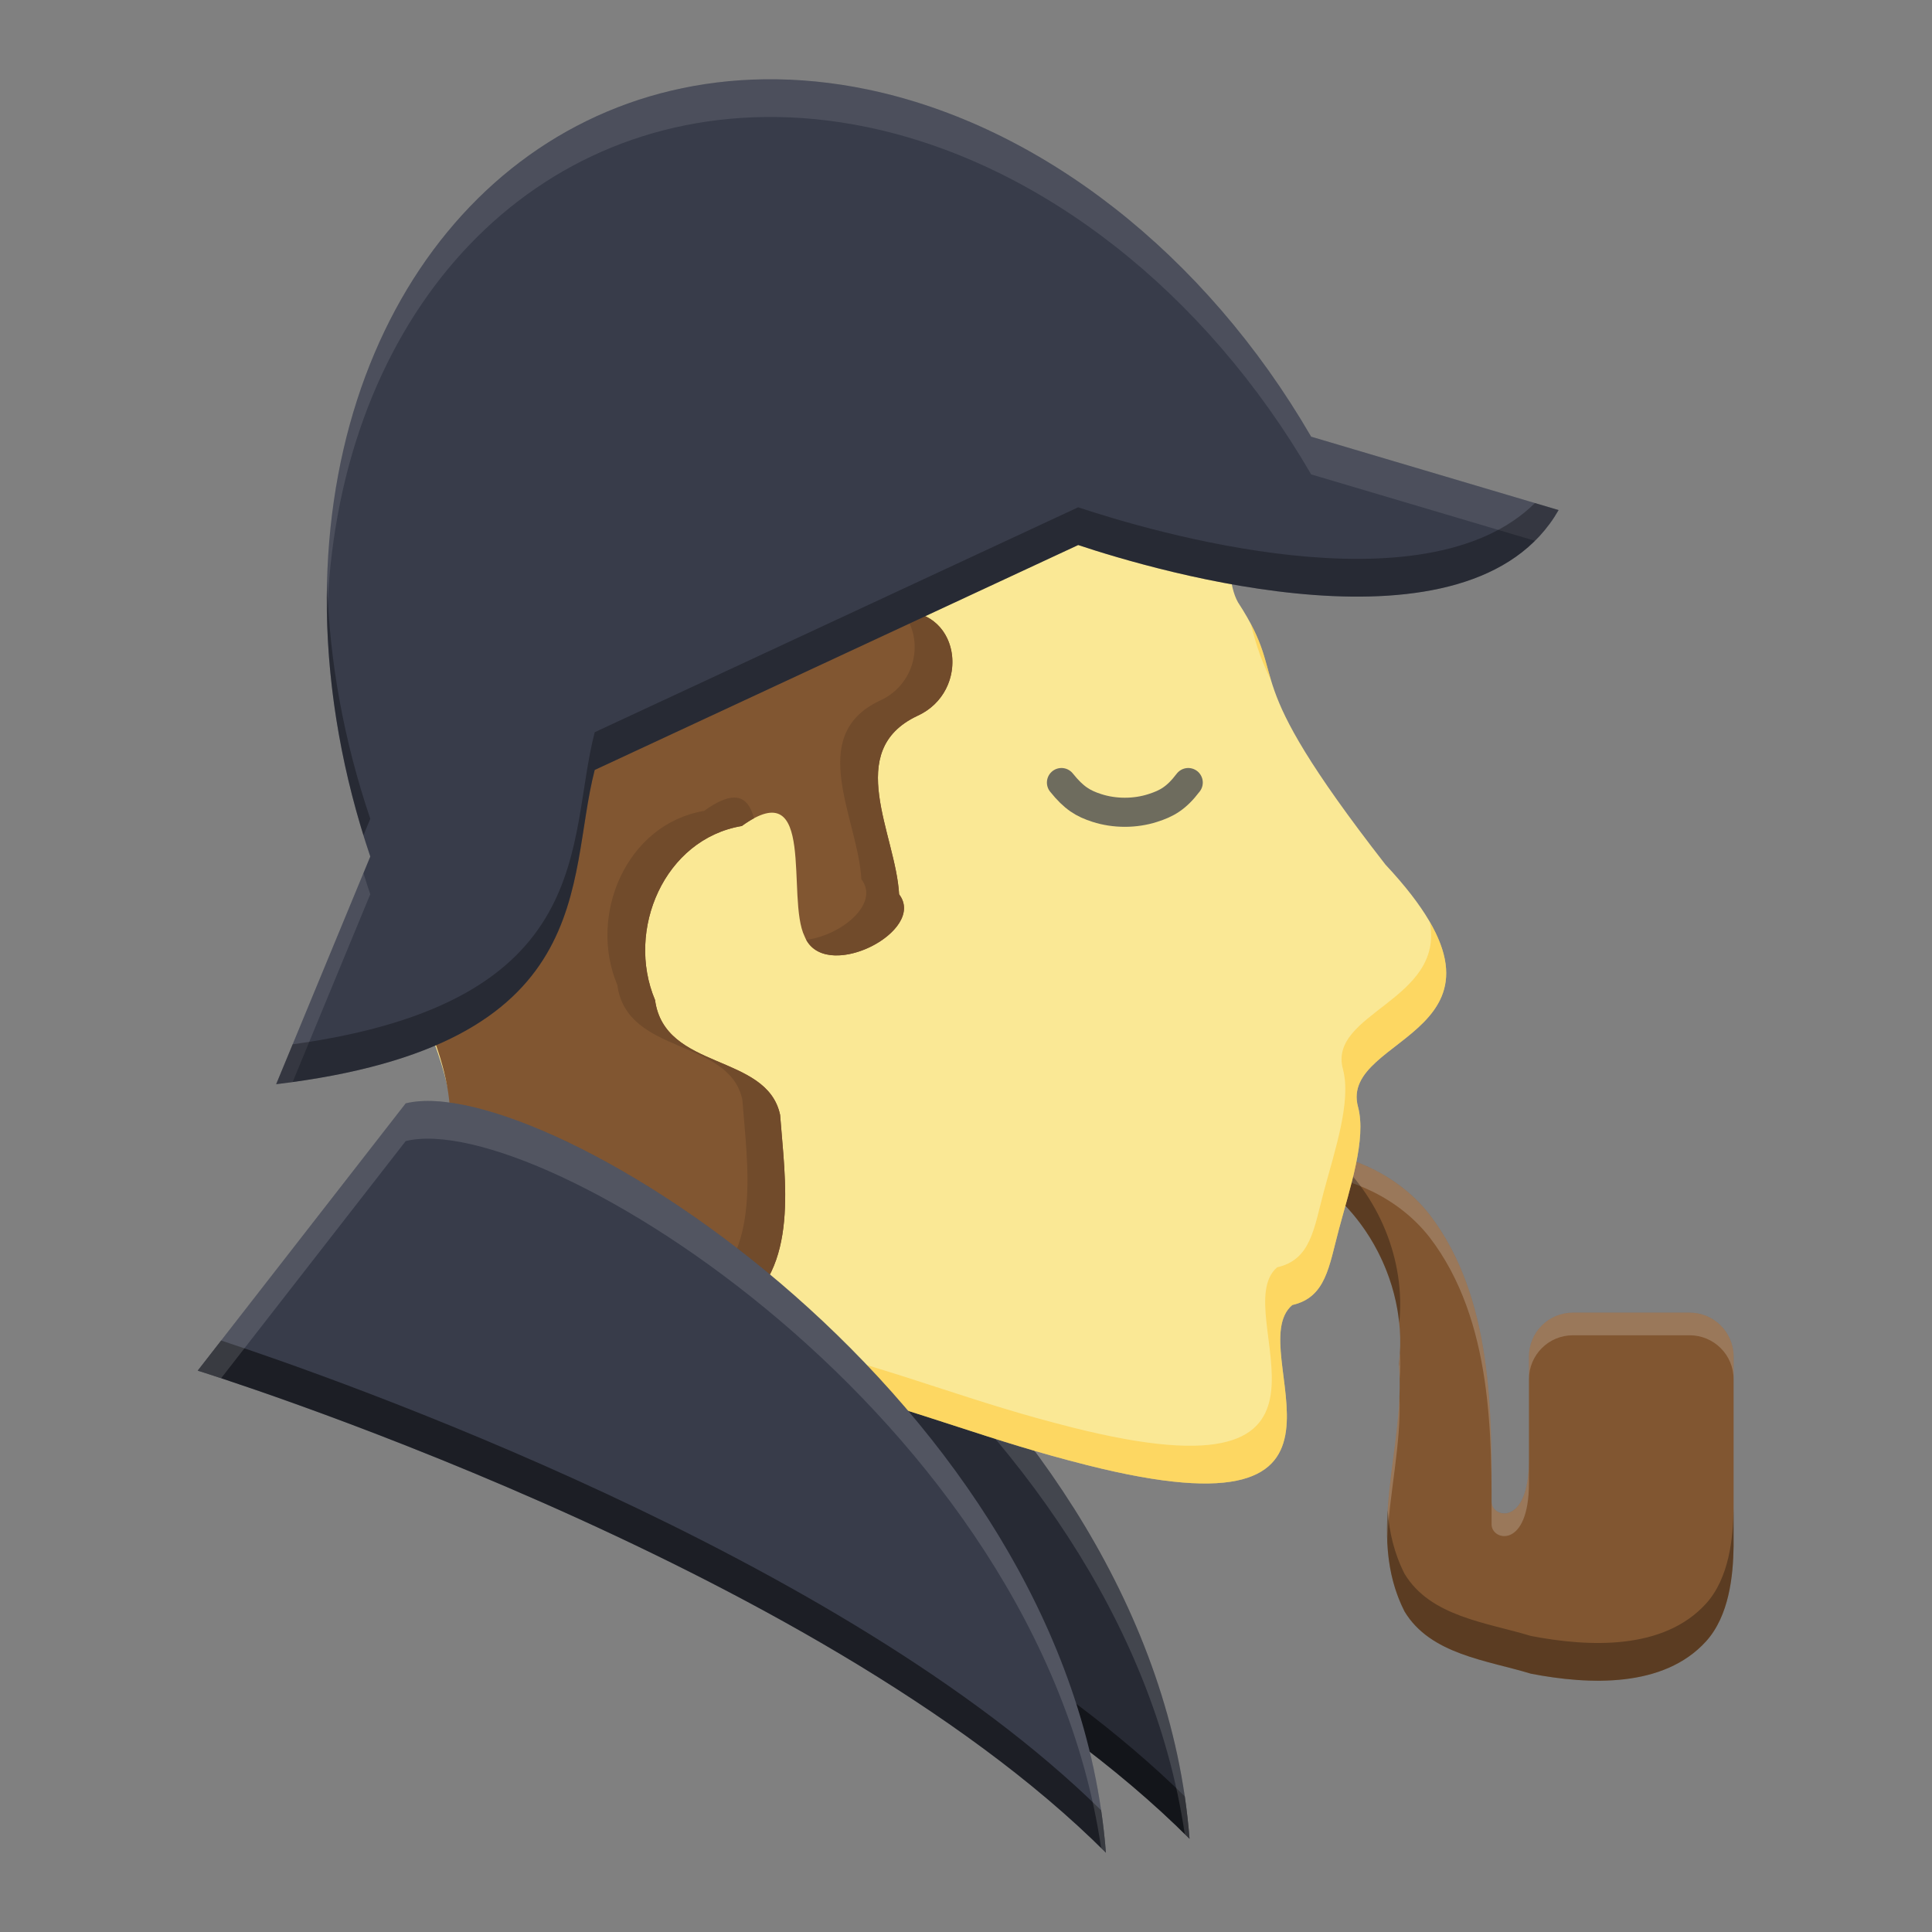 <svg width="512" height="512" version="1.1" viewBox="0 0 135.47 135.47" xmlns="http://www.w3.org/2000/svg"><rect x="0" y="0" width="135.47" height="135.47" fill="#808080" stroke="none"/><path d="m90.254 80.612c-0.873 0.008-1.742 0.103-2.588 0.287 6.702 1.115 11.244 8.181 10.421 14.75 0.493 5.765-2.384 11.872 0.399 17.347 1.822 3.019 5.769 3.417 8.862 4.362 4.096 0.79 9.304 1.003 12.272-2.261 1.633-1.795 1.909-4.621 1.938-6.656v-13.311c0-1.711-1.378-3.089-3.089-3.089h-8.173c-1.711 0-3.088 1.378-3.088 3.089v7.267c0 4.673-2.619 4.05-2.619 2.913 0-5.992 0.147-14.293-4.354-20.148-2.345-2.998-6.199-4.586-9.982-4.551z" fill="#815631"/><path d="m90.253 80.612c-0.873 0.008-1.742 0.102-2.588 0.286 1.347 0.224 2.607 0.69 3.754 1.343 3.392 0.266 6.711 1.82 8.816 4.51 4.501 5.855 4.354 14.155 4.354 20.148 0 1.136 2.619 1.759 2.619-2.913v-1.587c0 4.673-2.619 4.05-2.619 2.913 0-5.992 0.147-14.293-4.354-20.148-2.345-2.998-6.199-4.587-9.982-4.551zm20.043 11.429c-1.711 0-3.088 1.378-3.088 3.089v1.587c0-1.711 1.377-3.089 3.088-3.089h8.173c1.711 0 3.089 1.378 3.089 3.089v-1.587c0-1.711-1.378-3.089-3.089-3.089h-8.173zm-12.139 2.842c-0.016 0.256-0.039 0.511-0.071 0.765 0.03 0.35 0.047 0.701 0.054 1.054 0.049-0.605 0.054-1.213 0.017-1.819zm-0.03 3.017c-0.132 3.379-0.999 6.83-0.855 10.164 0.133-3.364 0.999-6.815 0.855-10.164z" fill="#fff" opacity=".2"/><path d="m90.253 80.612c-0.873 0.008-1.742 0.102-2.588 0.286 5.725 0.952 9.872 6.247 10.447 11.865 0.463-4.394-1.449-8.974-4.781-11.822-1.01-0.228-2.047-0.339-3.078-0.33zm7.872 14.673c-0.012 0.121-0.024 0.243-0.039 0.364 0.005 0.059 0.008 0.118 0.012 0.176 0.011-0.18 0.02-0.36 0.027-0.54zm23.432 10.51c-0.03 2.034-0.305 4.861-1.938 6.656-2.969 3.263-8.176 3.05-12.272 2.261-3.093-0.945-7.04-1.343-8.863-4.362-0.733-1.443-1.071-2.929-1.183-4.442-0.151 2.425 0.026 4.811 1.183 7.088 1.822 3.019 5.769 3.417 8.863 4.362 4.096 0.79 9.303 1.003 12.272-2.261 1.633-1.795 1.909-4.622 1.938-6.656v-2.646z" opacity=".3"/><path d="m34.311 76.388-14.586 18.744s43.3 13.418 63.684 33.802c-2.479-31.796-39.423-54.925-49.098-52.545z" fill="#272a34"/><path d="m21.37 93.018-1.644 2.114s43.3 13.418 63.683 33.802c-0.078-1-0.19-1.99-0.334-2.972-18.172-17.891-53.788-30.329-61.705-32.943z" opacity=".5"/><path d="m35.845 76.22c-0.567 0.001-1.08 0.057-1.534 0.168l-14.586 18.744s0.623 0.195 1.644 0.532l12.941-16.63c9.371-2.305 44.323 19.32 48.764 49.573 0.111 0.109 0.224 0.217 0.334 0.327-2.363-30.305-36.035-52.738-47.564-52.714z" fill="#fff" opacity=".13"/><path d="m31.339 46c-2.534 5.518-4.841 11.602-4.609 17.723 2.057 7.096 9.27 16.363 1.503 22.588 24.845 24.769 20.931 26.67 28.657 10.641 8.57 2.296 12.257 3.994 19.344 5.783 21.676 5.471 10.689-8.091 14.378-11.228 2.368-0.539 2.568-2.691 3.28-5.347 0.768-2.864 1.933-6.301 1.331-8.547-1.405-5.168 13.099-5.049 1.926-16.985-10.824-13.9-6.492-12.489-10.344-18.397-1.288-2.274-0.189-8.369-1.212-10.789" fill="#fae895"/><path d="m85.594 31.442-0.598 0.16c0.127 2.791-0.168 6.359 0.752 7.983 0.202 0.31 0.377 0.595 0.537 0.868-0.408-2.802 0.126-7.078-0.691-9.011zm2.087 12.253c0.32 1.119 0.559 2.22 1.446 4.012-0.406-1.338-0.562-2.36-1.446-4.012zm12.576 20.948c1.051 5.513-7.164 6.375-6.091 10.325 0.602 2.246-0.563 5.683-1.331 8.547-0.712 2.656-0.912 4.808-3.28 5.347-3.688 3.137 7.298 16.699-14.378 11.228-7.088-1.789-10.774-3.486-19.344-5.783-7.522 15.606-4.021 14.207-26.761-8.738-0.258 0.251-0.535 0.499-0.838 0.742 24.845 24.769 20.931 26.67 28.657 10.642 8.57 2.296 12.257 3.994 19.344 5.783 21.676 5.471 10.69-8.091 14.378-11.228 2.368-0.539 2.568-2.691 3.28-5.347 0.768-2.864 1.933-6.301 1.331-8.547-1.225-4.509 9.655-4.995 5.033-12.971zm-73.014 0.626c0.598 1.641 1.376 3.371 2.121 5.133-0.635-1.732-1.41-3.46-2.121-5.133z" fill="#ffc730" opacity=".5"/><path d="m53.867 39.955-22.527 6.045c-3.243 6.978-6.543 15.344-2.711 22.787 2.233 4.549 4.518 10.064 1.467 14.779-2.015 4.698 2.52 9.368 7.211 9.213 4.786-0.265 9.901 1.095 14.436-0.919 4.35-2.811 3.288-9.211 2.957-13.687-0.92-4.333-8.101-3.093-8.769-8.052-2.072-4.916 0.657-11.292 6.085-12.202 5.267-3.805 3.083 5.069 4.403 7.743 1.34 3.345 8.622-0.343 6.625-2.953-0.23-4.23-3.915-10.049 1.268-12.506 3.875-1.747 3.067-7.782-1.551-7.312-2.192-0.065-9.622 0.354-8.895-2.935z" fill="#815631"/><path d="m53.866 39.955-2.133 0.573c0.569 0.509 1.516 0.817 2.588 1.004-0.411-0.397-0.603-0.91-0.456-1.576zm9.341 2.91c1.589 1.72 1.178 5.053-1.54 6.278-5.184 2.457-1.499 8.277-1.269 12.506 1.331 1.74-1.459 3.955-3.865 4.251 1.59 2.917 8.457-0.649 6.511-3.193-0.23-4.23-3.915-10.049 1.269-12.506 3.747-1.689 3.115-7.387-1.105-7.337zm-11.726 13.061c-0.521 7.26e-4 -1.206 0.28-2.111 0.934-5.428 0.91-8.157 7.286-6.085 12.202 0.668 4.96 7.849 3.719 8.769 8.052 0.332 4.476 1.393 10.876-2.957 13.687-4.535 2.015-9.65 0.655-14.436 0.919-0.548 0.018-1.094-0.032-1.627-0.138 1.266 0.792 2.761 1.246 4.273 1.196 4.786-0.265 9.901 1.095 14.436-0.919 4.35-2.811 3.289-9.211 2.957-13.687-0.92-4.333-8.101-3.092-8.769-8.052-2.072-4.916 0.657-11.292 6.085-12.202 0.311-0.225 0.595-0.404 0.856-0.544-0.234-0.869-0.64-1.45-1.391-1.449z" fill="#714b2b"/><path d="m28.448 77.365-14.586 18.744s43.3 13.418 63.684 33.802c-2.479-31.796-39.423-54.925-49.098-52.545z" fill="#383c4a"/><path d="m53.607 5.559c-18.106 0.24-30.987 15.901-30.689 37.309 0.093 5.696 1.127 11.531 3.046 17.191l-6.6 15.964c22.79-2.73 20.307-14.226 22.338-22.035l33.9-15.77c5.43 1.808 27.494 8.351 33.686-2.452l-17.351-5.147c-7.426-12.797-18.964-21.824-31.125-24.35-2.421-0.503-4.834-0.74-7.205-0.709z" fill="#383c4a"/><path d="m53.607 5.559c-18.106 0.24-30.987 15.901-30.689 37.309 0.003 0.179 0.01 0.359 0.014 0.539 0.547-20.321 13.168-34.97 30.675-35.202 2.371-0.031 4.784 0.206 7.205 0.709 12.161 2.526 23.699 11.553 31.125 24.35l15.693 4.655c0.633-0.626 1.191-1.34 1.658-2.154l-17.351-5.147c-7.426-12.797-18.965-21.825-31.125-24.35-2.421-0.503-4.834-0.74-7.205-0.709zm-28.123 55.66-6.121 14.804c0.394-0.047 0.777-0.098 1.156-0.15l5.444-13.169c-0.167-0.494-0.326-0.989-0.48-1.486z" fill="#fff" opacity=".1"/><path d="m107.63 35.273c-7.766 7.688-27.008 1.97-32.029 0.298l-33.9 15.771c-1.996 7.674 0.365 18.909-21.182 21.885l-1.156 2.796c22.789-2.73 20.307-14.226 22.338-22.035l33.9-15.771c5.43 1.808 27.494 8.351 33.686-2.452l-1.658-0.492zm-84.698 5.487c-0.019 0.696-0.024 1.398-0.014 2.107 0.085 5.199 0.956 10.514 2.566 15.706l0.48-1.16c-1.858-5.482-2.884-11.128-3.031-16.652z" opacity=".3"/><path d="m15.507 93.995-1.644 2.114s43.3 13.418 63.683 33.802c-0.078-1-0.19-1.99-0.334-2.972-18.172-17.891-53.788-30.329-61.705-32.943z" opacity=".5"/><path d="m29.982 77.197c-0.567 0.001-1.08 0.057-1.534 0.168l-14.586 18.744s0.623 0.195 1.644 0.532l12.941-16.63c9.371-2.305 44.323 19.32 48.764 49.573 0.111 0.109 0.224 0.217 0.334 0.327-2.363-30.305-36.035-52.738-47.564-52.714z" fill="#fff" opacity=".13"/><path d="m83.318 54.872c-0.848 1.117-1.516 1.472-2.487 1.784-1.243 0.4-2.674 0.4-3.916 0-0.971-0.312-1.613-0.695-2.487-1.784" fill="none" stroke="#383c4a" stroke-linecap="round" stroke-linejoin="round" stroke-opacity=".719" stroke-width="2.04"/></svg>
